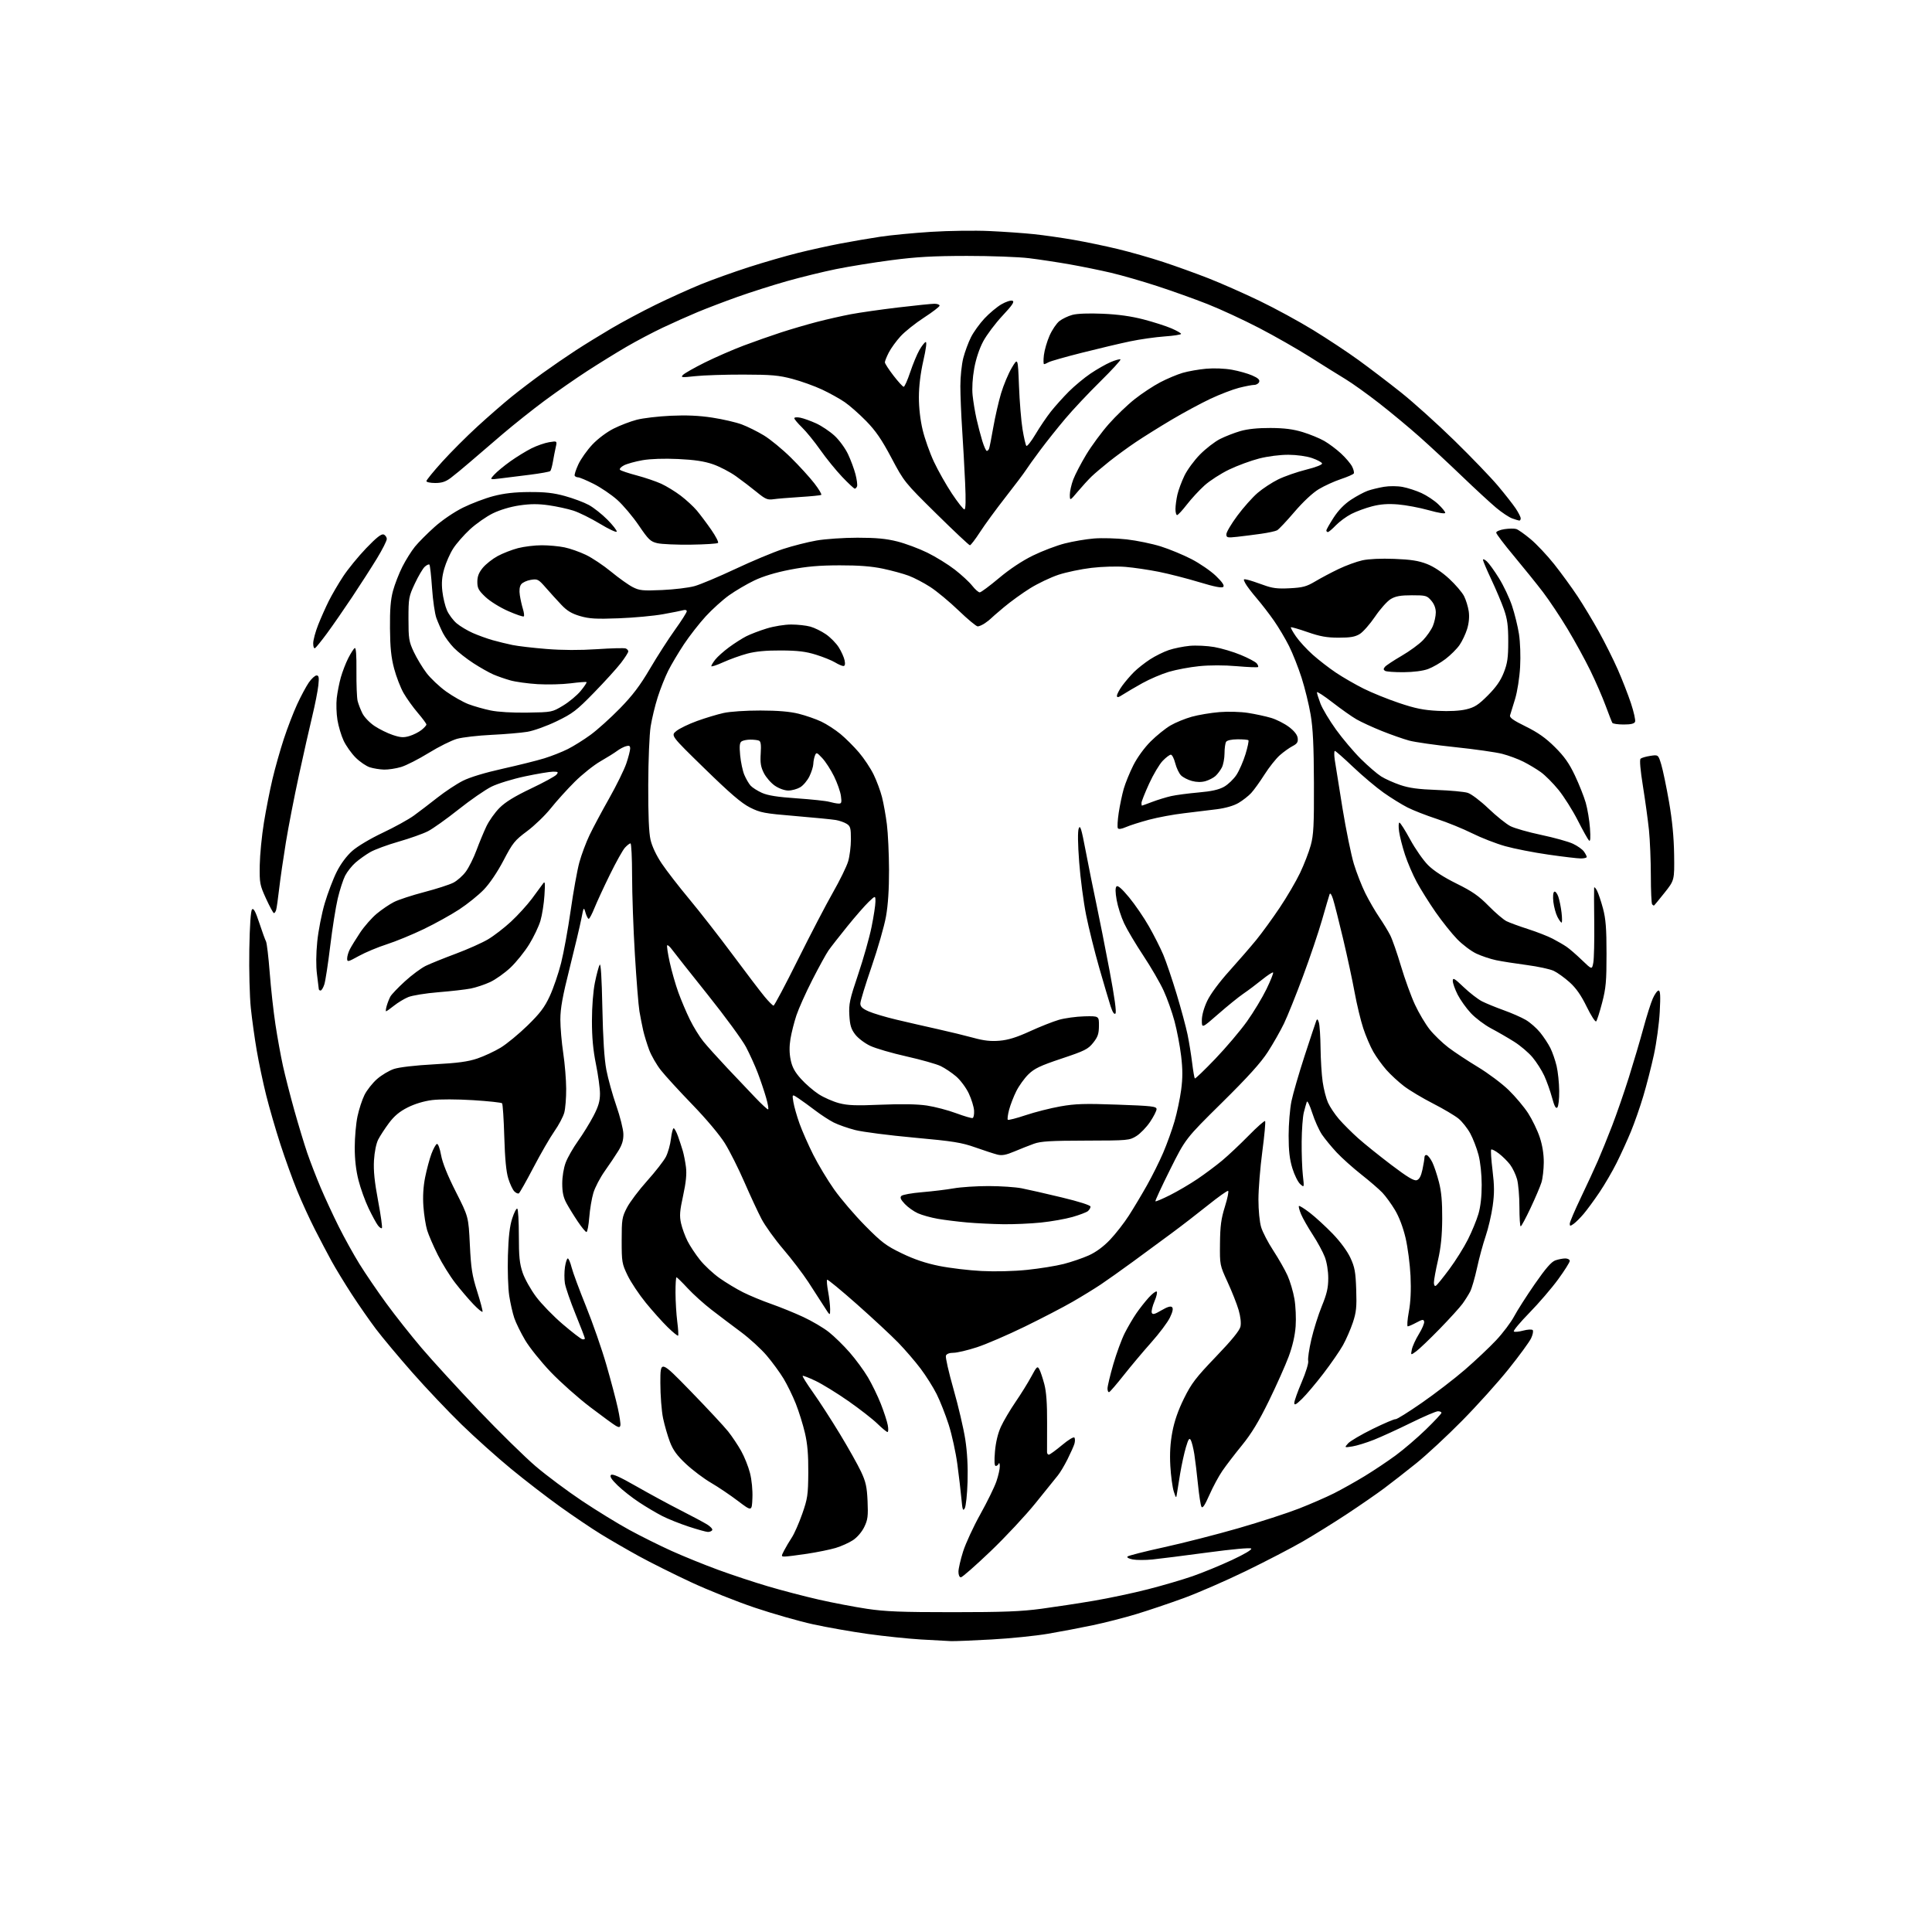<?xml version="1.0" encoding="UTF-8" standalone="no"?>
<svg 
  version="1.1" 
  xmlns="http://www.w3.org/2000/svg" 
  xmlns:xlink="http://www.w3.org/1999/xlink" 
  xmlns:svg="http://www.w3.org/2000/svg"
  xmlns:rdf="http://www.w3.org/1999/02/22-rdf-syntax-ns#"
  xmlns:cc="http://creativecommons.org/ns#"
  xmlns:dc="http://purl.org/dc/elements/1.1/"
  viewBox="0 0 1024 1024"
  width="1024"
  height="1024"
>
<style>svg {background-color: white; }</style>"
<path stroke="none" fill="black" fill-rule="evenodd" d="M504.00,869.83C502.07,869.76 494.87,869.36 487.99,868.95C481.10,868.53 468.50,867.22 459.99,866.03C451.47,864.84 438.43,862.55 431.00,860.93C423.57,859.30 409.62,855.32 400.00,852.08C390.38,848.84 375.07,842.72 366.00,838.48C356.93,834.24 344.55,828.06 338.50,824.73C332.45,821.40 323.45,816.19 318.50,813.15C313.55,810.11 303.82,803.54 296.87,798.56C289.92,793.58 278.22,784.56 270.87,778.51C263.52,772.47 251.71,761.89 244.64,755.01C237.57,748.13 225.83,735.75 218.57,727.50C211.31,719.25 202.61,708.85 199.24,704.39C195.87,699.92 190.08,691.60 186.37,685.89C182.66,680.17 177.90,672.35 175.78,668.50C173.67,664.65 169.67,657.06 166.91,651.64C164.14,646.22 159.91,636.99 157.52,631.14C155.12,625.29 151.12,614.20 148.62,606.50C146.12,598.80 142.73,587.10 141.08,580.50C139.43,573.90 137.19,563.27 136.09,556.88C134.99,550.49 133.57,540.31 132.94,534.26C132.31,528.21 131.95,514.22 132.14,503.18C132.37,490.36 132.90,482.70 133.60,482.00C134.40,481.20 135.45,483.15 137.44,489.18C138.94,493.73 140.54,498.14 140.99,498.98C141.43,499.82 142.32,507.25 142.95,515.50C143.58,523.75 144.94,536.12 145.99,543.00C147.03,549.88 148.83,559.77 149.98,565.00C151.14,570.23 153.85,580.80 156.00,588.50C158.16,596.20 161.23,606.33 162.82,611.00C164.42,615.67 167.64,624.00 169.97,629.50C172.31,635.00 176.62,644.30 179.56,650.17C182.49,656.03 187.41,664.91 190.49,669.89C193.57,674.87 199.96,684.25 204.68,690.72C209.41,697.20 217.87,707.90 223.49,714.50C229.11,721.10 242.66,735.90 253.60,747.40C264.55,758.89 278.23,772.31 284.00,777.23C289.77,782.14 300.80,790.36 308.50,795.50C316.20,800.64 327.45,807.55 333.50,810.85C339.55,814.16 349.68,819.20 356.00,822.05C362.32,824.90 373.48,829.43 380.79,832.10C388.09,834.78 400.02,838.72 407.29,840.86C414.55,843.01 426.57,846.14 434.00,847.83C441.43,849.52 452.90,851.71 459.50,852.70C469.24,854.16 477.82,854.50 505.00,854.49C531.71,854.49 541.24,854.12 552.00,852.67C559.42,851.67 572.02,849.75 580.00,848.39C587.98,847.03 600.80,844.31 608.50,842.33C616.20,840.36 626.83,837.24 632.13,835.40C637.42,833.56 646.78,829.72 652.91,826.86C659.56,823.77 663.70,821.30 663.17,820.77C662.63,820.23 653.22,821.08 639.88,822.88C627.57,824.53 614.47,826.19 610.77,826.56C607.06,826.93 602.39,826.92 600.39,826.54C598.29,826.15 597.11,825.49 597.62,824.98C598.10,824.50 606.83,822.28 617.00,820.06C627.17,817.83 644.89,813.30 656.36,809.99C667.83,806.68 682.26,802.00 688.42,799.59C694.59,797.18 702.98,793.53 707.07,791.47C711.15,789.41 718.45,785.32 723.28,782.38C728.11,779.44 735.54,774.48 739.78,771.35C744.03,768.23 751.21,762.07 755.75,757.66C760.29,753.25 764.00,749.28 764.00,748.82C764.00,748.37 763.16,748.00 762.14,748.00C761.11,748.00 754.70,750.75 747.89,754.10C741.07,757.46 732.24,761.50 728.26,763.09C724.27,764.68 719.10,766.27 716.76,766.64C712.50,767.30 712.50,767.30 714.50,765.04C715.60,763.80 721.50,760.34 727.60,757.34C733.71,754.35 739.14,752.04 739.67,752.20C740.20,752.37 746.42,748.50 753.48,743.60C760.54,738.71 770.86,730.78 776.41,725.99C781.96,721.19 789.42,714.15 793.00,710.34C796.58,706.52 800.85,700.85 802.50,697.74C804.15,694.62 809.09,686.89 813.48,680.55C819.23,672.26 822.28,668.75 824.38,668.02C825.99,667.46 828.36,667.00 829.65,667.00C830.94,667.00 832.00,667.60 832.00,668.32C832.00,669.05 829.23,673.44 825.85,678.07C822.47,682.71 815.64,690.66 810.68,695.74C805.71,700.82 801.97,705.30 802.36,705.69C802.74,706.08 804.96,705.89 807.28,705.26C809.60,704.64 811.88,704.50 812.35,704.96C812.81,705.42 812.44,707.38 811.51,709.33C810.59,711.27 805.21,718.63 799.55,725.68C793.90,732.73 782.80,745.06 774.88,753.07C766.97,761.09 756.07,771.21 750.64,775.57C745.22,779.93 737.57,785.90 733.64,788.83C729.72,791.76 720.88,797.87 714.00,802.41C707.12,806.95 696.55,813.52 690.50,817.02C684.45,820.51 670.87,827.56 660.32,832.69C649.78,837.81 634.99,844.26 627.47,847.01C619.94,849.76 608.65,853.57 602.38,855.47C596.10,857.38 585.69,860.05 579.23,861.40C572.78,862.76 562.09,864.80 555.48,865.92C548.87,867.05 535.37,868.42 525.48,868.96C515.59,869.51 505.93,869.90 504.00,869.83zM509.30,836.00C508.53,836.00 508.00,834.80 508.00,833.05C508.00,831.43 509.11,826.59 510.47,822.30C511.84,818.01 515.93,809.14 519.58,802.60C523.23,796.05 527.07,788.22 528.11,785.19C529.15,782.16 529.96,778.52 529.92,777.09C529.88,775.67 529.62,775.06 529.34,775.75C529.06,776.44 528.35,777.00 527.77,777.00C527.05,777.00 526.92,774.49 527.35,769.34C527.77,764.43 528.90,759.70 530.51,756.19C531.89,753.18 535.37,747.29 538.23,743.10C541.10,738.92 544.87,732.85 546.61,729.61C549.52,724.20 549.87,723.89 550.88,725.78C551.49,726.91 552.67,730.46 553.52,733.67C554.58,737.71 555.03,743.95 554.98,754.00C554.94,761.98 554.93,769.06 554.95,769.75C554.98,770.44 555.41,771.00 555.91,771.00C556.41,771.00 559.53,768.74 562.84,765.98C566.33,763.06 569.12,761.38 569.49,761.98C569.84,762.55 569.83,764.03 569.46,765.26C569.09,766.49 567.44,770.18 565.80,773.46C564.16,776.74 561.85,780.60 560.66,782.04C559.47,783.49 554.19,790.03 548.93,796.59C543.66,803.14 532.88,814.69 524.97,822.25C517.06,829.81 510.01,836.00 509.30,836.00zM415.98,825.00C414.01,825.00 414.00,824.90 415.63,821.75C416.55,819.96 418.38,816.88 419.68,814.91C420.99,812.93 423.47,807.31 425.19,802.41C428.04,794.28 428.32,792.36 428.41,780.50C428.47,771.05 427.99,765.31 426.63,759.50C425.61,755.10 423.43,748.12 421.80,744.00C420.17,739.88 417.23,733.87 415.28,730.65C413.33,727.43 409.32,721.95 406.37,718.48C403.42,715.00 397.29,709.39 392.75,706.02C388.21,702.65 381.20,697.36 377.18,694.25C373.15,691.15 367.44,686.00 364.48,682.81C361.52,679.61 358.86,677.00 358.55,677.00C358.25,677.00 358.01,680.71 358.03,685.25C358.05,689.79 358.47,696.64 358.96,700.48C359.46,704.33 359.66,707.67 359.41,707.92C359.16,708.17 356.67,706.16 353.89,703.44C351.10,700.72 345.89,694.90 342.30,690.50C338.71,686.10 334.37,679.58 332.64,676.00C329.66,669.82 329.50,668.91 329.50,657.50C329.50,646.34 329.69,645.12 332.28,640.12C333.80,637.16 338.63,630.75 343.00,625.88C347.37,621.01 351.85,615.25 352.96,613.09C354.06,610.92 355.26,606.64 355.62,603.57C355.98,600.51 356.63,598.00 357.05,598.00C357.48,598.00 358.52,599.91 359.36,602.25C360.19,604.59 361.34,608.08 361.90,610.00C362.46,611.92 363.22,615.81 363.58,618.63C364.03,622.25 363.59,626.71 362.07,633.69C360.27,641.93 360.09,644.43 360.97,648.39C361.56,651.01 363.11,655.25 364.42,657.82C365.72,660.40 368.69,664.87 371.00,667.77C373.31,670.67 377.97,675.01 381.35,677.41C384.73,679.80 390.35,683.19 393.84,684.94C397.33,686.69 404.08,689.49 408.84,691.15C413.60,692.82 421.24,695.93 425.81,698.06C430.38,700.19 436.46,703.77 439.31,706.03C442.17,708.29 447.13,713.14 450.34,716.82C453.55,720.49 457.90,726.42 460.02,730.00C462.14,733.58 465.22,739.91 466.86,744.08C468.50,748.25 470.16,753.32 470.53,755.33C470.91,757.35 470.85,759.00 470.40,759.00C469.94,759.00 467.53,757.01 465.03,754.58C462.54,752.15 455.59,746.74 449.59,742.55C443.59,738.37 435.80,733.57 432.26,731.89C428.73,730.20 425.65,729.01 425.42,729.25C425.18,729.48 427.68,733.46 430.97,738.09C434.26,742.71 440.64,752.58 445.14,760.00C449.64,767.42 454.69,776.42 456.37,780.00C458.91,785.41 459.49,788.05 459.83,795.69C460.18,803.58 459.93,805.52 458.08,809.33C456.82,811.94 454.34,814.83 452.11,816.31C450.01,817.70 445.86,819.56 442.90,820.45C439.93,821.33 433.12,822.72 427.76,823.53C422.40,824.34 417.10,825.00 415.98,825.00zM375.19,811.96C374.26,811.94 369.68,810.67 365.00,809.13C360.32,807.59 354.02,805.07 351.00,803.52C347.98,801.98 342.46,798.71 338.75,796.26C335.03,793.82 329.92,789.80 327.38,787.33C324.09,784.14 323.07,782.53 323.83,781.77C324.59,781.01 328.46,782.73 337.20,787.73C343.97,791.60 354.45,797.29 360.50,800.37C366.55,803.44 372.98,806.88 374.80,808.00C376.61,809.12 377.83,810.47 377.49,811.02C377.16,811.56 376.12,811.98 375.19,811.96zM398.79,794.01C398.50,801.12 398.50,801.12 391.13,795.54C387.08,792.46 380.65,788.13 376.85,785.91C373.05,783.70 367.10,779.22 363.62,775.96C358.83,771.48 356.76,768.65 355.08,764.27C353.87,761.10 352.23,755.43 351.44,751.68C350.65,747.94 350.00,739.47 350.00,732.87C350.00,720.86 350.00,720.86 366.07,737.38C374.90,746.47 383.84,756.07 385.93,758.70C388.02,761.34 391.12,765.98 392.82,769.01C394.53,772.04 396.63,777.30 397.50,780.71C398.44,784.37 398.97,789.81 398.79,794.01zM511.33,799.45C510.39,801.08 510.10,800.26 509.58,794.45C509.23,790.63 508.27,782.39 507.43,776.14C506.60,769.88 504.53,760.43 502.84,755.14C501.14,749.84 498.26,742.52 496.43,738.88C494.60,735.23 490.77,729.16 487.92,725.38C485.07,721.59 479.76,715.43 476.12,711.67C472.48,707.92 462.62,698.75 454.21,691.30C445.79,683.85 438.68,677.99 438.39,678.28C438.10,678.57 438.34,681.41 438.93,684.59C439.52,687.77 439.99,691.97 439.99,693.93C439.98,697.50 439.98,697.50 436.81,692.50C435.07,689.75 431.29,683.90 428.42,679.50C425.54,675.10 419.56,667.26 415.12,662.07C410.69,656.88 405.51,649.68 403.62,646.07C401.72,642.46 397.63,633.65 394.52,626.50C391.41,619.35 386.78,610.12 384.22,606.00C381.48,601.58 374.40,593.16 367.00,585.50C360.08,578.35 352.56,570.14 350.29,567.25C348.01,564.37 345.21,559.50 344.06,556.44C342.92,553.37 341.50,548.76 340.91,546.18C340.33,543.61 339.43,539.02 338.91,536.00C338.40,532.98 337.32,519.48 336.51,506.00C335.69,492.52 335.02,473.74 335.02,464.25C335.01,454.76 334.63,447.00 334.17,447.00C333.72,447.00 332.41,448.01 331.26,449.25C330.11,450.49 326.53,456.90 323.29,463.50C320.05,470.10 316.36,478.09 315.08,481.25C313.81,484.41 312.44,487.00 312.03,487.00C311.62,487.00 310.86,485.54 310.34,483.75C309.41,480.57 309.36,480.63 308.12,487.00C307.42,490.57 304.63,502.32 301.93,513.10C298.16,528.08 297.00,534.50 297.00,540.35C297.00,544.57 297.69,552.59 298.53,558.18C299.37,563.77 300.07,572.27 300.09,577.06C300.12,581.86 299.66,587.55 299.08,589.71C298.50,591.87 296.15,596.31 293.86,599.57C291.57,602.83 286.58,611.46 282.77,618.74C278.96,626.02 275.46,632.22 275.00,632.50C274.54,632.79 273.46,632.32 272.61,631.46C271.75,630.61 270.31,627.57 269.42,624.70C268.29,621.11 267.63,614.23 267.28,602.50C267.01,593.15 266.48,585.17 266.11,584.77C265.74,584.36 258.80,583.62 250.70,583.11C242.14,582.58 233.06,582.56 229.02,583.06C224.69,583.61 219.81,585.08 216.07,586.97C211.77,589.13 208.96,591.49 206.15,595.25C204.00,598.14 201.43,602.08 200.45,604.00C199.40,606.06 198.48,610.59 198.22,615.00C197.90,620.42 198.50,626.36 200.39,636.41C201.83,644.07 202.74,650.59 202.42,650.91C202.10,651.23 201.15,650.60 200.31,649.50C199.46,648.40 197.26,644.35 195.40,640.50C193.55,636.65 191.12,629.94 190.02,625.59C188.67,620.32 188.01,614.47 188.02,608.09C188.03,602.82 188.68,595.43 189.48,591.69C190.27,587.94 191.95,582.82 193.20,580.31C194.46,577.80 197.43,574.03 199.82,571.93C202.21,569.83 206.26,567.41 208.83,566.56C211.62,565.64 220.15,564.65 230.00,564.12C242.61,563.44 248.03,562.71 253.00,561.03C256.57,559.82 262.14,557.23 265.36,555.28C268.58,553.32 274.98,548.05 279.58,543.57C286.27,537.03 288.63,533.91 291.40,527.93C293.30,523.82 295.99,515.96 297.38,510.47C298.77,504.98 301.07,492.39 302.48,482.49C303.89,472.60 305.95,461.17 307.06,457.10C308.17,453.04 310.61,446.51 312.48,442.60C314.35,438.70 319.04,429.91 322.91,423.08C326.77,416.24 330.85,407.94 331.97,404.63C333.09,401.32 334.00,397.77 334.00,396.74C334.00,395.27 333.51,395.01 331.75,395.52C330.51,395.87 328.38,397.01 327.00,398.05C325.62,399.08 321.66,401.56 318.18,403.55C314.70,405.55 308.62,410.40 304.65,414.34C300.69,418.28 294.98,424.59 291.97,428.37C288.96,432.15 283.28,437.63 279.35,440.55C272.82,445.41 271.74,446.74 266.90,456.01C263.69,462.14 259.56,468.27 256.47,471.48C253.66,474.41 247.79,479.14 243.43,482.00C239.07,484.86 230.55,489.58 224.50,492.49C218.45,495.40 209.68,499.00 205.00,500.50C200.32,502.00 193.69,504.77 190.25,506.66C184.33,509.92 184.00,509.99 184.00,508.00C184.00,506.85 184.65,504.64 185.45,503.10C186.25,501.55 188.69,497.59 190.88,494.29C193.07,491.00 197.03,486.49 199.68,484.28C202.33,482.08 206.45,479.28 208.82,478.08C211.20,476.87 218.40,474.51 224.82,472.83C231.25,471.15 238.19,468.92 240.26,467.86C242.33,466.81 245.34,464.13 246.95,461.91C248.56,459.69 251.07,454.64 252.53,450.69C254.00,446.73 256.35,441.05 257.77,438.05C259.18,435.06 262.33,430.62 264.76,428.19C267.85,425.09 272.82,422.05 281.39,417.97C288.11,414.78 294.20,411.46 294.93,410.59C296.08,409.20 295.86,409.00 293.13,409.00C291.41,409.00 284.72,410.12 278.25,411.49C271.70,412.88 263.85,415.29 260.50,416.94C257.20,418.58 249.32,424.02 243.00,429.05C236.68,434.07 229.38,439.26 226.80,440.58C224.21,441.90 217.24,444.38 211.30,446.08C205.36,447.78 198.57,450.29 196.21,451.65C193.85,453.01 190.34,455.52 188.40,457.22C186.47,458.92 184.00,462.04 182.92,464.15C181.85,466.26 180.09,471.70 179.01,476.24C177.94,480.78 176.14,492.15 175.01,501.50C173.88,510.85 172.48,519.96 171.90,521.75C171.32,523.54 170.43,525.00 169.92,525.00C169.42,525.00 168.99,524.66 168.97,524.25C168.95,523.84 168.52,520.35 168.02,516.50C167.44,512.05 167.49,505.71 168.15,499.07C168.72,493.33 170.51,484.17 172.13,478.71C173.76,473.25 176.61,465.74 178.49,462.03C180.60,457.84 183.72,453.64 186.70,451.00C189.46,448.55 196.32,444.46 202.85,441.38C209.09,438.43 216.52,434.34 219.35,432.28C222.18,430.23 227.82,425.92 231.88,422.72C235.94,419.52 241.99,415.52 245.32,413.84C249.08,411.94 257.07,409.52 266.44,407.44C274.73,405.59 284.65,403.12 288.50,401.93C292.35,400.74 297.98,398.52 301.00,396.99C304.02,395.47 309.43,392.09 313.00,389.48C316.57,386.88 323.55,380.60 328.50,375.54C335.28,368.60 339.23,363.39 344.50,354.42C348.35,347.87 354.31,338.60 357.75,333.81C361.19,329.02 364.00,324.60 364.00,323.98C364.00,323.37 363.21,323.10 362.25,323.39C361.29,323.67 356.45,324.64 351.50,325.53C346.55,326.43 335.95,327.41 327.95,327.71C315.97,328.16 312.36,327.96 307.48,326.54C303.02,325.24 300.55,323.76 297.53,320.56C295.31,318.22 291.62,314.15 289.31,311.51C285.36,306.99 284.91,306.75 281.32,307.34C279.22,307.68 276.92,308.75 276.21,309.73C275.37,310.88 275.13,312.91 275.53,315.50C275.86,317.70 276.60,320.99 277.17,322.82C277.74,324.64 277.94,326.39 277.63,326.70C277.32,327.02 273.59,325.75 269.35,323.89C265.03,321.99 259.74,318.71 257.32,316.42C253.65,312.95 253.00,311.75 253.00,308.40C253.00,305.52 253.78,303.50 255.89,300.94C257.49,299.01 261.01,296.23 263.72,294.75C266.43,293.27 271.30,291.38 274.53,290.53C277.77,289.69 283.45,289.00 287.16,289.00C290.87,289.00 296.29,289.50 299.20,290.11C302.12,290.71 307.20,292.50 310.50,294.07C313.80,295.64 319.84,299.67 323.92,303.03C328.00,306.39 333.15,310.06 335.36,311.18C338.93,313.01 340.65,313.18 350.94,312.73C357.30,312.45 365.03,311.52 368.13,310.65C371.22,309.79 380.95,305.70 389.75,301.56C398.54,297.42 409.92,292.66 415.03,290.99C420.14,289.32 428.13,287.29 432.79,286.48C437.45,285.66 447.21,285.00 454.47,285.00C464.36,285.00 469.67,285.50 475.59,286.99C479.94,288.09 487.13,290.77 491.56,292.95C495.99,295.12 502.51,299.16 506.06,301.91C509.60,304.66 513.76,308.50 515.29,310.45C516.83,312.40 518.63,313.99 519.29,313.97C519.96,313.96 524.55,310.54 529.50,306.39C535.18,301.62 541.82,297.21 547.50,294.44C552.45,292.02 560.03,289.14 564.35,288.04C568.67,286.93 575.64,285.75 579.85,285.41C584.06,285.07 591.86,285.29 597.19,285.89C602.52,286.50 610.62,288.17 615.19,289.60C619.76,291.03 627.10,294.07 631.50,296.34C635.90,298.62 641.73,302.62 644.45,305.24C647.88,308.56 649.07,310.33 648.35,311.05C647.62,311.78 643.75,311.02 635.66,308.57C629.26,306.63 619.63,304.16 614.26,303.08C608.89,302.01 600.90,300.82 596.50,300.46C591.97,300.08 584.16,300.31 578.50,300.98C573.00,301.63 565.12,303.28 561.00,304.64C556.88,306.01 550.12,309.23 546.00,311.79C541.88,314.35 535.58,318.91 532.00,321.92C528.42,324.92 525.27,327.66 525.00,328.00C524.73,328.34 523.39,329.38 522.03,330.31C520.67,331.24 518.94,332.00 518.20,332.00C517.45,332.00 512.90,328.22 508.10,323.60C503.29,318.97 496.53,313.36 493.08,311.13C489.62,308.89 484.48,306.20 481.65,305.15C478.82,304.09 472.68,302.41 468.00,301.42C461.99,300.15 455.25,299.62 445.00,299.64C434.09,299.66 427.59,300.23 418.74,301.94C411.07,303.43 404.48,305.42 399.78,307.67C395.82,309.57 389.81,313.10 386.41,315.52C383.02,317.95 377.44,322.98 374.02,326.71C370.60,330.45 365.41,337.10 362.49,341.50C359.58,345.90 355.83,352.20 354.17,355.50C352.52,358.80 350.01,365.10 348.61,369.50C347.20,373.90 345.52,380.88 344.86,385.00C344.19,389.15 343.62,403.00 343.58,416.00C343.53,431.95 343.92,441.31 344.80,445.13C345.59,448.59 347.88,453.43 350.70,457.63C353.23,461.41 359.80,469.90 365.30,476.50C370.80,483.10 381.16,496.38 388.31,506.00C395.46,515.62 403.08,525.64 405.25,528.25C407.41,530.86 409.55,533.00 409.99,533.00C410.43,533.00 416.23,522.09 422.86,508.75C429.50,495.41 437.88,479.32 441.49,473.00C445.10,466.68 448.72,459.28 449.53,456.57C450.34,453.86 451.00,448.58 451.00,444.84C451.00,438.88 450.72,437.87 448.75,436.64C447.51,435.86 444.93,434.95 443.00,434.62C441.07,434.29 431.40,433.34 421.50,432.51C405.03,431.14 402.99,430.75 397.50,427.98C393.01,425.72 386.98,420.55 373.50,407.40C355.50,389.85 355.50,389.85 358.50,387.43C360.15,386.10 365.10,383.71 369.50,382.12C373.90,380.53 380.20,378.63 383.50,377.90C386.90,377.14 395.34,376.58 403.00,376.59C412.29,376.60 418.63,377.14 423.31,378.30C427.06,379.24 432.46,381.11 435.31,382.47C438.17,383.82 442.75,386.80 445.50,389.07C448.25,391.35 452.66,395.75 455.30,398.86C457.94,401.96 461.42,407.20 463.03,410.50C464.64,413.80 466.64,419.18 467.47,422.45C468.31,425.72 469.48,432.24 470.07,436.95C470.66,441.65 471.17,452.48 471.20,461.00C471.23,471.26 470.69,479.64 469.59,485.78C468.68,490.88 465.24,502.84 461.96,512.36C458.68,521.88 456.00,530.66 456.00,531.89C456.00,533.55 457.10,534.60 460.37,536.04C462.77,537.11 469.41,539.09 475.12,540.44C480.83,541.80 490.68,544.06 497.00,545.46C503.32,546.87 511.88,548.95 516.00,550.08C521.51,551.60 525.18,552.00 529.83,551.60C534.39,551.21 538.86,549.82 545.83,546.63C551.15,544.19 558.08,541.45 561.23,540.53C564.39,539.62 570.46,538.79 574.73,538.68C582.50,538.50 582.50,538.50 582.46,543.71C582.43,547.97 581.87,549.60 579.39,552.71C576.68,556.10 574.92,556.98 562.65,561.07C551.35,564.85 548.27,566.31 545.09,569.41C542.97,571.48 540.08,575.50 538.66,578.34C537.24,581.18 535.52,585.62 534.84,588.22C534.16,590.81 533.85,593.19 534.16,593.50C534.47,593.80 538.73,592.71 543.63,591.07C548.53,589.43 556.80,587.33 562.02,586.41C569.95,585.01 574.89,584.85 592.25,585.48C610.58,586.13 613.00,586.41 613.00,587.87C613.00,588.78 611.45,591.83 609.55,594.65C607.65,597.47 604.39,600.84 602.30,602.14C598.60,604.44 597.90,604.50 575.50,604.55C556.91,604.58 551.64,604.90 548.00,606.21C545.52,607.10 540.88,608.94 537.67,610.29C533.25,612.16 531.09,612.57 528.67,611.97C526.93,611.53 521.67,609.82 517.00,608.17C509.64,605.56 505.27,604.86 484.50,602.97C471.30,601.77 457.27,599.96 453.33,598.96C449.39,597.95 444.22,596.13 441.85,594.93C439.48,593.72 435.12,590.88 432.14,588.61C429.17,586.35 425.18,583.45 423.27,582.17C419.80,579.84 419.80,579.84 420.52,584.17C420.92,586.55 422.37,591.65 423.75,595.50C425.13,599.35 428.40,606.77 431.02,612.00C433.65,617.23 438.65,625.54 442.15,630.49C445.64,635.43 453.00,644.03 458.50,649.60C467.30,658.51 469.64,660.28 478.00,664.31C484.57,667.49 490.67,669.54 497.76,670.97C503.41,672.11 513.53,673.32 520.26,673.66C527.58,674.03 537.30,673.79 544.45,673.05C551.02,672.37 559.72,670.97 563.78,669.93C567.84,668.89 573.80,666.85 577.04,665.40C580.86,663.69 584.83,660.77 588.34,657.09C591.31,653.96 595.82,648.19 598.34,644.25C600.87,640.31 605.18,633.10 607.92,628.23C610.67,623.36 614.54,615.58 616.53,610.94C618.52,606.30 621.22,598.80 622.53,594.28C623.84,589.76 625.42,582.27 626.04,577.64C626.87,571.37 626.87,566.76 626.02,559.64C625.39,554.37 623.81,546.11 622.52,541.27C621.22,536.43 618.62,529.10 616.72,524.99C614.83,520.87 609.99,512.55 605.98,506.50C601.97,500.45 597.39,492.76 595.82,489.40C594.24,486.05 592.46,480.50 591.86,477.07C591.11,472.84 591.09,470.51 591.78,469.82C592.47,469.13 594.61,471.01 598.46,475.65C601.57,479.42 606.30,486.32 608.96,491.00C611.63,495.68 615.04,502.43 616.55,506.00C618.06,509.57 621.24,518.95 623.63,526.84C626.01,534.73 628.62,544.41 629.43,548.34C630.24,552.28 631.33,559.02 631.86,563.33C632.39,567.64 633.03,571.36 633.28,571.61C633.52,571.86 638.40,567.17 644.11,561.21C649.83,555.24 657.37,546.34 660.88,541.43C664.39,536.52 669.06,528.77 671.27,524.22C673.47,519.67 675.05,515.72 674.77,515.44C674.49,515.16 671.84,516.89 668.88,519.28C665.92,521.67 661.48,525.01 659.00,526.69C656.52,528.38 650.56,533.21 645.75,537.42C637.00,545.07 637.00,545.07 637.00,540.79C637.00,538.15 638.10,534.19 639.85,530.50C641.57,526.87 646.22,520.59 651.60,514.62C656.49,509.18 662.92,501.76 665.89,498.13C668.85,494.49 674.41,486.85 678.24,481.14C682.08,475.42 686.95,467.10 689.08,462.63C691.21,458.16 693.75,451.57 694.73,448.00C696.23,442.50 696.49,437.44 696.41,415.00C696.34,395.24 695.90,386.02 694.66,378.76C693.75,373.41 691.60,364.63 689.88,359.26C688.16,353.89 685.18,346.35 683.26,342.50C681.34,338.65 677.74,332.59 675.27,329.04C672.80,325.49 668.64,320.09 666.02,317.04C663.40,313.99 660.70,310.43 660.02,309.11C658.86,306.88 658.94,306.76 661.14,307.26C662.44,307.55 666.20,308.79 669.50,310.00C674.38,311.80 677.01,312.13 683.59,311.79C690.49,311.44 692.47,310.90 697.09,308.16C700.06,306.39 705.65,303.42 709.50,301.58C713.35,299.73 719.00,297.67 722.05,296.99C725.45,296.24 732.03,295.94 739.05,296.22C747.77,296.55 751.88,297.20 756.28,298.91C759.94,300.34 764.29,303.22 768.10,306.75C771.42,309.82 774.96,313.96 775.97,315.94C776.98,317.92 778.10,321.56 778.46,324.02C778.87,326.89 778.57,330.24 777.62,333.35C776.80,336.01 774.99,339.85 773.58,341.88C772.18,343.91 768.84,347.24 766.17,349.27C763.50,351.31 759.33,353.71 756.90,354.60C754.19,355.60 749.21,356.24 743.92,356.28C739.21,356.31 734.80,355.99 734.13,355.58C733.20,355.01 733.18,354.48 734.05,353.44C734.68,352.69 738.64,350.07 742.85,347.62C747.06,345.18 752.17,341.45 754.20,339.34C756.24,337.23 758.60,333.83 759.45,331.78C760.30,329.74 761.00,326.50 761.00,324.59C761.00,322.35 760.14,320.11 758.58,318.31C756.32,315.67 755.68,315.50 748.33,315.51C742.31,315.51 739.72,315.97 737.13,317.51C735.28,318.60 731.54,322.79 728.82,326.81C726.09,330.82 722.43,334.99 720.68,336.05C718.23,337.55 715.67,337.99 709.50,337.98C703.24,337.98 699.66,337.33 693.04,335.03C688.39,333.41 684.41,332.26 684.19,332.47C683.98,332.69 685.19,334.87 686.89,337.33C688.58,339.79 692.56,344.13 695.73,346.97C698.90,349.81 704.49,354.13 708.14,356.57C711.78,359.01 718.33,362.78 722.68,364.96C727.03,367.14 735.52,370.58 741.54,372.60C750.17,375.51 754.55,376.39 762.13,376.77C768.20,377.08 773.75,376.78 777.13,375.97C781.58,374.90 783.55,373.64 788.59,368.59C792.94,364.23 795.35,360.79 797.03,356.50C798.98,351.55 799.39,348.66 799.40,340.00C799.40,331.63 798.94,328.18 797.13,323.00C795.87,319.43 792.86,312.28 790.42,307.12C787.99,301.95 786.00,297.27 786.00,296.71C786.00,296.15 786.93,296.53 788.06,297.55C789.19,298.58 792.09,302.58 794.49,306.46C796.90,310.33 800.01,316.90 801.40,321.06C802.79,325.22 804.45,331.97 805.09,336.06C805.75,340.31 806.01,347.80 805.69,353.50C805.37,359.22 804.23,366.50 803.02,370.50C801.86,374.35 800.67,378.22 800.37,379.11C799.97,380.32 801.99,381.77 808.67,385.05C815.13,388.23 819.27,391.15 824.10,395.95C829.10,400.91 831.68,404.56 834.73,411.00C836.95,415.68 839.53,422.19 840.48,425.48C841.42,428.77 842.43,434.84 842.72,438.98C843.09,444.16 842.93,446.19 842.21,445.50C841.64,444.95 838.95,440.14 836.24,434.81C833.52,429.48 828.94,422.22 826.06,418.67C823.18,415.12 818.95,410.87 816.66,409.24C814.37,407.60 810.22,405.11 807.43,403.71C804.64,402.30 799.60,400.43 796.23,399.56C792.86,398.69 781.64,397.09 771.30,396.01C760.96,394.93 749.97,393.36 746.89,392.53C743.80,391.69 737.28,389.40 732.39,387.44C727.50,385.48 721.48,382.70 719.00,381.28C716.52,379.86 710.79,375.81 706.25,372.29C701.71,368.77 698.00,366.36 698.00,366.93C698.00,367.51 698.84,370.20 699.87,372.91C700.90,375.62 704.61,381.81 708.10,386.67C711.60,391.53 717.55,398.56 721.33,402.30C725.11,406.04 729.92,410.19 732.02,411.51C734.12,412.84 738.69,414.89 742.17,416.07C746.90,417.68 751.79,418.34 761.50,418.69C768.65,418.95 776.03,419.63 777.89,420.21C779.80,420.79 784.60,424.42 788.89,428.51C793.08,432.51 798.30,436.71 800.50,437.85C802.70,438.99 810.09,441.09 816.91,442.53C823.74,443.97 831.29,446.07 833.69,447.20C836.10,448.33 838.72,450.19 839.53,451.35C840.34,452.50 841.00,453.79 841.00,454.22C841.00,454.65 839.60,455.00 837.88,455.00C836.16,455.00 828.40,454.08 820.63,452.96C812.86,451.85 802.57,449.83 797.76,448.48C792.96,447.13 785.08,444.07 780.26,441.66C775.44,439.26 767.00,435.82 761.50,434.03C756.00,432.23 749.02,429.51 746.00,427.97C742.98,426.44 737.28,422.91 733.34,420.13C729.41,417.35 722.15,411.23 717.21,406.54C712.28,401.84 707.91,398.00 707.51,398.00C707.10,398.00 707.08,400.14 707.45,402.75C707.83,405.36 709.67,416.90 711.55,428.40C713.43,439.89 716.15,453.17 717.58,457.90C719.02,462.63 721.77,469.65 723.69,473.50C725.61,477.35 728.89,483.01 730.99,486.09C733.08,489.16 735.71,493.47 736.82,495.65C737.94,497.84 740.52,505.23 742.55,512.07C744.59,518.90 747.92,528.10 749.97,532.50C752.01,536.90 755.53,542.82 757.78,545.65C760.04,548.48 764.50,552.78 767.69,555.21C770.89,557.64 777.93,562.29 783.35,565.56C788.76,568.83 796.08,574.31 799.61,577.74C803.15,581.18 807.80,586.71 809.96,590.05C812.11,593.39 814.87,599.09 816.08,602.73C817.51,607.03 818.26,611.71 818.23,616.12C818.21,619.84 817.66,624.60 817.01,626.69C816.37,628.79 813.77,634.89 811.24,640.25C808.72,645.61 806.36,650.00 805.99,650.00C805.63,650.00 805.33,645.39 805.32,639.75C805.32,634.11 804.76,627.48 804.07,625.00C803.38,622.52 801.72,619.05 800.38,617.28C799.04,615.51 796.37,612.86 794.44,611.39C792.52,609.92 790.69,608.98 790.37,609.30C790.05,609.61 790.37,614.56 791.07,620.30C792.07,628.52 792.09,632.52 791.15,639.25C790.49,643.94 788.82,651.09 787.44,655.14C786.06,659.19 783.99,666.77 782.86,672.00C781.72,677.23 780.09,682.85 779.25,684.50C778.40,686.15 776.56,689.08 775.17,691.00C773.78,692.92 768.33,698.92 763.07,704.32C757.81,709.72 752.19,715.09 750.59,716.25C747.68,718.37 747.68,718.37 748.30,715.27C748.64,713.56 750.32,709.88 752.03,707.10C753.75,704.31 755.01,701.34 754.83,700.50C754.55,699.19 753.97,699.26 750.75,700.98C748.69,702.09 746.62,703.00 746.15,703.00C745.68,703.00 745.93,699.51 746.71,695.25C747.67,690.04 747.96,683.83 747.61,676.29C747.32,670.12 746.13,661.05 744.98,656.13C743.67,650.57 741.55,644.96 739.37,641.34C737.45,638.13 734.44,633.99 732.69,632.15C730.93,630.30 725.90,625.96 721.50,622.50C717.10,619.03 711.25,613.79 708.49,610.85C705.74,607.91 702.21,603.62 700.66,601.33C699.11,599.03 696.78,593.86 695.50,589.83C694.21,585.80 692.92,583.17 692.63,584.00C692.34,584.83 691.63,587.34 691.06,589.58C690.48,591.83 689.97,598.80 689.91,605.08C689.85,611.36 690.14,619.42 690.55,623.00C691.28,629.50 691.28,629.50 689.13,627.59C687.95,626.53 686.08,622.77 684.99,619.23C683.52,614.46 683.00,609.94 683.00,601.85C683.00,595.84 683.68,587.65 684.50,583.65C685.33,579.66 688.49,568.76 691.53,559.44C694.57,550.12 697.33,541.83 697.66,541.00C698.12,539.89 698.47,540.15 699.04,542.00C699.46,543.38 699.85,549.45 699.92,555.50C699.99,561.55 700.49,569.60 701.04,573.39C701.58,577.18 702.85,582.13 703.85,584.39C704.85,586.65 707.50,590.61 709.73,593.19C711.97,595.77 716.51,600.30 719.82,603.26C723.13,606.22 731.04,612.58 737.39,617.40C745.94,623.88 749.45,625.99 750.89,625.53C752.27,625.10 753.17,623.42 753.93,619.91C754.52,617.15 755.00,614.21 755.00,613.37C755.00,612.52 755.56,612.02 756.25,612.24C756.94,612.46 758.25,614.19 759.18,616.07C760.10,617.96 761.67,622.65 762.66,626.50C763.97,631.56 764.45,636.96 764.40,646.00C764.34,654.98 763.71,661.16 762.16,667.95C760.97,673.15 760.00,678.47 760.00,679.76C760.00,681.21 760.42,681.86 761.09,681.45C761.69,681.08 764.88,677.12 768.19,672.66C771.50,668.20 775.92,661.14 778.02,656.96C780.12,652.79 782.63,646.70 783.59,643.43C784.72,639.59 785.34,634.16 785.33,628.00C785.32,622.36 784.64,615.90 783.64,612.11C782.72,608.59 780.75,603.48 779.27,600.75C777.78,598.02 774.99,594.49 773.07,592.91C771.14,591.32 765.05,587.71 759.54,584.89C754.02,582.07 747.11,577.94 744.18,575.71C741.26,573.48 737.04,569.59 734.82,567.08C732.60,564.56 729.48,560.25 727.90,557.50C726.31,554.75 723.91,549.12 722.55,545.00C721.19,540.88 719.14,532.33 717.98,526.00C716.83,519.67 714.07,506.85 711.85,497.50C709.63,488.15 707.23,478.70 706.52,476.50C705.72,474.01 705.03,473.06 704.70,474.00C704.41,474.82 702.62,480.90 700.73,487.50C698.84,494.10 694.28,507.59 690.60,517.48C686.93,527.36 682.40,538.61 680.54,542.48C678.68,546.34 674.84,553.10 672.00,557.50C668.29,563.26 661.45,570.83 647.60,584.50C628.36,603.50 628.36,603.50 620.17,619.91C615.67,628.93 612.16,636.50 612.39,636.72C612.61,636.94 616.10,635.46 620.15,633.43C624.19,631.39 630.73,627.55 634.67,624.89C638.61,622.23 644.49,617.84 647.73,615.14C650.97,612.45 657.29,606.49 661.78,601.92C666.26,597.34 670.20,593.87 670.53,594.19C670.85,594.52 670.19,601.76 669.06,610.29C667.93,618.81 667.00,630.26 667.00,635.73C667.00,641.47 667.60,647.69 668.43,650.42C669.21,653.03 672.11,658.61 674.88,662.83C677.64,667.05 681.02,672.98 682.39,676.00C683.76,679.02 685.42,684.61 686.07,688.42C686.73,692.22 687.02,698.74 686.72,702.92C686.37,707.85 685.08,713.47 683.03,719.00C681.29,723.67 676.57,734.25 672.54,742.50C667.22,753.38 663.31,759.83 658.29,766.00C654.48,770.67 649.79,776.79 647.87,779.60C645.94,782.40 642.85,788.15 640.99,792.38C638.60,797.81 637.38,799.64 636.80,798.61C636.36,797.82 635.53,792.52 634.96,786.83C634.39,781.15 633.51,773.92 633.02,770.76C632.52,767.61 631.68,764.26 631.16,763.31C630.38,761.93 629.88,762.65 628.57,767.05C627.67,770.05 626.30,776.33 625.51,781.00C624.73,785.67 623.94,790.62 623.74,792.00C623.44,794.20 623.24,794.02 622.12,790.50C621.42,788.30 620.60,782.23 620.30,777.00C619.93,770.47 620.26,764.84 621.36,759.00C622.43,753.27 624.44,747.47 627.53,741.23C631.49,733.21 633.79,730.21 644.45,719.09C652.82,710.37 657.01,705.23 657.47,703.13C657.89,701.24 657.51,697.81 656.50,694.35C655.59,691.22 652.97,684.57 650.67,679.58C646.51,670.51 646.50,670.48 646.62,659.00C646.71,649.75 647.23,645.93 649.24,639.50C650.62,635.10 651.37,631.36 650.92,631.18C650.47,631.01 645.69,634.40 640.30,638.73C634.91,643.05 626.23,649.76 621.00,653.62C615.77,657.49 606.55,664.28 600.50,668.70C594.45,673.12 586.80,678.55 583.50,680.76C580.20,682.97 573.45,687.12 568.50,689.97C563.55,692.83 552.13,698.76 543.13,703.15C534.13,707.54 522.73,712.46 517.79,714.07C512.86,715.68 507.27,717.00 505.38,717.00C503.21,717.00 501.72,717.57 501.35,718.53C501.03,719.37 502.84,727.36 505.38,736.28C507.93,745.20 510.72,757.14 511.60,762.82C512.65,769.56 513.07,777.36 512.83,785.32C512.63,792.02 511.96,798.38 511.33,799.45zM328.82,755.45C328.57,756.57 328.07,756.64 326.50,755.77C325.40,755.17 319.27,750.69 312.87,745.83C306.48,740.98 297.03,732.58 291.87,727.18C286.72,721.78 280.62,714.19 278.33,710.30C276.04,706.42 273.45,701.16 272.59,698.61C271.72,696.06 270.51,690.74 269.90,686.80C269.29,682.85 268.98,673.29 269.20,665.56C269.50,655.52 270.15,649.87 271.48,645.80C272.50,642.66 273.71,640.32 274.17,640.60C274.63,640.89 275.00,647.30 275.00,654.86C275.00,666.01 275.38,669.74 277.01,674.56C278.12,677.83 281.35,683.59 284.19,687.37C287.02,691.15 293.37,697.68 298.29,701.87C303.20,706.07 307.85,709.65 308.61,709.82C309.38,710.00 310.00,709.82 310.00,709.42C310.00,709.02 307.77,703.20 305.03,696.49C302.30,689.77 299.77,682.44 299.41,680.19C299.05,677.93 299.07,674.05 299.44,671.55C299.82,669.05 300.49,667.00 300.94,667.00C301.39,667.00 302.30,669.13 302.96,671.74C303.61,674.34 307.06,683.65 310.61,692.42C314.16,701.19 319.02,715.14 321.40,723.43C323.79,731.72 326.51,741.99 327.44,746.26C328.38,750.53 329.00,754.67 328.82,755.45zM690.07,741.45C686.90,744.53 686.00,745.00 686.00,743.57C686.00,742.57 687.77,737.59 689.94,732.51C692.13,727.41 693.66,722.40 693.37,721.32C693.09,720.24 693.84,715.11 695.04,709.93C696.24,704.74 698.75,696.78 700.61,692.24C703.26,685.77 704.00,682.57 704.00,677.50C704.00,673.66 703.26,669.07 702.18,666.24C701.18,663.60 698.30,658.29 695.78,654.43C693.26,650.57 690.47,645.67 689.59,643.55C688.70,641.43 688.19,639.47 688.46,639.21C688.73,638.94 691.35,640.57 694.29,642.84C697.23,645.11 702.65,650.09 706.34,653.90C710.39,658.10 714.11,663.15 715.74,666.67C718.04,671.63 718.50,674.13 718.82,683.50C719.14,692.79 718.86,695.51 717.03,701.00C715.83,704.58 713.47,709.98 711.79,713.00C710.10,716.02 705.44,722.77 701.43,728.00C697.42,733.23 692.31,739.28 690.07,741.45zM587.90,737.83C587.40,738.02 587.00,737.17 587.00,735.94C587.00,734.72 588.38,728.95 590.06,723.11C591.75,717.28 594.49,709.83 596.14,706.57C597.80,703.30 600.56,698.60 602.27,696.11C603.98,693.62 606.92,689.88 608.80,687.80C610.68,685.72 612.60,684.25 613.06,684.54C613.52,684.82 613.01,687.15 611.91,689.70C610.82,692.26 610.17,694.99 610.46,695.77C610.90,696.90 611.94,696.64 615.60,694.49C618.74,692.65 620.52,692.12 621.22,692.82C621.93,693.53 621.56,695.29 620.06,698.38C618.85,700.88 614.41,706.79 610.18,711.53C605.96,716.27 599.42,724.05 595.65,728.82C591.88,733.59 588.39,737.65 587.90,737.83zM255.76,695.22C255.61,695.68 253.42,693.91 250.91,691.28C248.40,688.65 244.07,683.58 241.30,680.00C238.52,676.42 234.35,669.71 232.02,665.07C229.70,660.43 227.17,654.58 226.40,652.07C225.63,649.56 224.74,643.90 224.42,639.50C224.04,634.19 224.34,628.98 225.33,624.00C226.16,619.88 227.65,614.29 228.66,611.58C229.67,608.88 230.98,606.51 231.57,606.31C232.18,606.11 233.13,608.64 233.78,612.23C234.53,616.34 237.23,623.05 241.62,631.71C248.31,644.93 248.31,644.93 249.03,659.71C249.64,672.26 250.23,676.00 252.90,684.44C254.63,689.91 255.91,694.76 255.76,695.22zM310.84,653.00C310.36,653.00 308.29,650.50 306.24,647.44C304.18,644.38 301.49,640.01 300.25,637.73C298.60,634.68 298.00,631.91 298.00,627.30C298.00,623.61 298.76,619.01 299.85,616.15C300.87,613.47 303.81,608.32 306.39,604.71C308.97,601.10 312.63,595.15 314.54,591.50C317.19,586.41 318.00,583.64 318.00,579.68C318.00,576.83 317.03,569.77 315.86,564.00C314.36,556.59 313.73,549.82 313.74,541.00C313.74,533.56 314.38,525.36 315.32,520.75C316.19,516.48 317.32,512.24 317.84,511.33C318.44,510.25 318.94,518.22 319.26,534.08C319.60,550.43 320.29,561.31 321.37,567.00C322.26,571.67 324.63,580.23 326.64,586.00C328.65,591.77 330.35,598.52 330.40,601.00C330.47,604.30 329.76,606.70 327.72,610.00C326.19,612.48 322.94,617.32 320.50,620.76C318.06,624.21 315.36,629.38 314.50,632.26C313.63,635.14 312.65,640.99 312.32,645.25C311.98,649.51 311.31,653.00 310.84,653.00zM834.05,648.68C832.25,649.94 832.00,649.93 832.00,648.58C832.00,647.74 834.65,641.53 837.88,634.78C841.11,628.02 845.19,619.22 846.93,615.21C848.68,611.20 852.06,602.88 854.44,596.71C856.82,590.55 860.83,578.98 863.34,571.00C865.85,563.02 869.31,551.33 871.02,545.00C872.73,538.68 874.97,531.59 876.01,529.25C877.04,526.91 878.43,525.00 879.09,525.00C880.00,525.00 880.15,527.81 879.70,536.25C879.37,542.44 877.98,552.67 876.61,559.00C875.24,565.33 872.70,575.23 870.97,581.00C869.25,586.77 866.29,595.24 864.39,599.82C862.50,604.40 859.11,611.82 856.86,616.32C854.62,620.82 850.50,627.88 847.72,632.00C844.94,636.12 841.19,641.24 839.38,643.37C837.58,645.50 835.18,647.89 834.05,648.68zM531.64,648.86C526.06,648.78 517.48,648.37 512.56,647.93C507.64,647.49 500.67,646.63 497.06,646.00C493.45,645.37 488.70,644.05 486.50,643.06C484.30,642.07 481.18,639.85 479.56,638.12C477.36,635.78 476.90,634.70 477.75,633.85C478.38,633.22 483.30,632.34 488.69,631.89C494.09,631.44 501.65,630.53 505.50,629.85C509.35,629.18 517.67,628.63 524.00,628.64C530.33,628.65 538.20,629.18 541.50,629.82C544.80,630.46 554.36,632.64 562.75,634.66C572.02,636.89 578.00,638.81 578.00,639.54C578.00,640.21 577.37,641.28 576.60,641.92C575.82,642.56 572.14,643.96 568.41,645.03C564.68,646.09 557.17,647.42 551.71,647.98C546.25,648.54 537.22,648.94 531.64,648.86zM515.50,592.59C516.05,592.42 516.40,590.64 516.28,588.64C516.16,586.64 514.89,582.54 513.47,579.53C512.04,576.50 509.04,572.48 506.77,570.53C504.50,568.59 500.82,566.12 498.58,565.04C496.33,563.96 488.20,561.66 480.50,559.93C472.80,558.21 464.13,555.69 461.24,554.32C458.33,552.95 454.78,550.26 453.27,548.28C451.08,545.42 450.48,543.41 450.17,538.05C449.84,532.13 450.36,529.70 454.84,516.44C457.61,508.22 460.81,496.93 461.94,491.34C463.07,485.76 464.00,479.71 464.00,477.90C464.00,474.61 464.00,474.61 460.39,478.05C458.40,479.95 453.32,485.77 449.09,491.00C444.86,496.23 440.38,501.96 439.13,503.75C437.88,505.54 434.03,512.55 430.57,519.32C427.11,526.09 423.31,534.57 422.12,538.15C420.93,541.73 419.51,547.32 418.97,550.58C418.31,554.59 418.34,558.18 419.06,561.71C419.86,565.62 421.24,568.16 424.56,571.86C427.00,574.57 431.24,578.23 433.97,579.98C436.71,581.74 441.55,583.86 444.73,584.70C449.37,585.92 453.74,586.08 467.09,585.51C478.10,585.05 486.26,585.21 491.33,585.97C495.54,586.61 502.47,588.43 506.74,590.02C511.01,591.60 514.95,592.76 515.50,592.59zM407.08,588.00C407.51,588.00 407.04,585.19 406.04,581.75C405.05,578.31 403.06,572.43 401.63,568.68C400.21,564.94 397.41,558.78 395.43,554.99C393.44,551.21 384.31,538.73 375.13,527.25C365.96,515.78 357.48,505.06 356.31,503.45C355.13,501.83 353.92,500.74 353.63,501.03C353.34,501.33 353.94,505.37 354.97,510.03C355.99,514.69 358.05,521.88 359.54,526.00C361.03,530.12 363.79,536.63 365.67,540.45C367.55,544.28 370.74,549.45 372.76,551.95C374.78,554.45 380.47,560.77 385.39,566.00C390.32,571.23 397.04,578.31 400.33,581.75C403.61,585.19 406.65,588.00 407.08,588.00zM825.41,586.99C824.62,587.78 823.84,586.30 822.59,581.68C821.63,578.16 819.78,572.96 818.47,570.13C817.16,567.30 814.38,562.93 812.29,560.43C810.21,557.93 805.80,554.18 802.50,552.11C799.20,550.03 793.69,546.85 790.26,545.04C786.83,543.22 782.03,539.60 779.60,537.00C777.16,534.40 774.01,529.97 772.58,527.17C771.16,524.36 770.00,521.08 770.00,519.88C770.00,518.02 770.86,518.51 775.79,523.22C778.98,526.26 783.37,529.65 785.54,530.75C787.72,531.85 792.88,533.96 797.00,535.44C801.12,536.91 806.38,539.22 808.69,540.57C810.99,541.91 814.42,544.92 816.32,547.26C818.21,549.59 820.65,553.30 821.74,555.50C822.84,557.70 824.31,561.98 825.03,565.00C825.74,568.02 826.37,573.96 826.41,578.20C826.46,582.54 826.02,586.37 825.41,586.99zM846.00,541.35C845.56,541.82 843.30,538.33 840.99,533.60C838.02,527.52 835.36,523.71 831.93,520.63C829.26,518.23 825.48,515.51 823.53,514.58C821.58,513.66 815.13,512.26 809.19,511.48C803.25,510.70 795.94,509.55 792.94,508.92C789.95,508.29 785.25,506.72 782.50,505.43C779.75,504.14 775.18,500.70 772.35,497.79C769.51,494.88 764.38,488.45 760.93,483.50C757.49,478.55 752.98,471.35 750.90,467.50C748.82,463.65 746.02,457.12 744.67,453.00C743.32,448.88 741.91,443.36 741.55,440.75C741.18,438.14 741.26,436.00 741.72,436.00C742.19,436.00 744.75,440.03 747.42,444.95C750.09,449.87 754.35,455.98 756.89,458.52C759.91,461.54 765.11,464.92 771.99,468.32C780.35,472.45 783.79,474.84 788.99,480.14C792.57,483.79 796.85,487.44 798.50,488.26C800.15,489.07 805.29,490.95 809.92,492.44C814.56,493.93 820.41,496.21 822.92,497.52C825.44,498.83 828.76,500.75 830.29,501.80C831.83,502.84 835.49,506.01 838.43,508.85C843.78,513.99 843.78,513.99 844.48,510.25C844.87,508.19 845.09,498.62 844.98,489.00C844.86,479.38 844.84,471.05 844.92,470.50C845.01,469.95 845.68,470.62 846.42,472.00C847.15,473.38 848.59,477.65 849.62,481.50C851.09,487.02 851.49,492.08 851.49,505.50C851.50,520.14 851.17,523.75 849.15,531.50C847.86,536.45 846.44,540.88 846.00,541.35zM591.20,537.20C590.56,537.84 589.68,536.51 588.65,533.34C587.79,530.68 585.08,521.52 582.63,513.00C580.19,504.48 577.05,491.88 575.67,485.00C574.29,478.12 572.63,465.52 571.99,457.00C571.24,447.11 571.16,440.61 571.76,439.05C572.53,437.04 573.19,439.21 575.44,451.05C576.95,459.00 579.48,471.57 581.07,479.00C582.65,486.43 585.80,502.34 588.07,514.36C590.77,528.69 591.85,536.55 591.20,537.20zM204.63,536.00C204.36,536.00 204.51,534.71 204.96,533.14C205.41,531.57 206.27,529.37 206.87,528.25C207.46,527.13 210.93,523.49 214.58,520.15C218.22,516.81 223.22,513.11 225.68,511.91C228.15,510.72 235.31,507.83 241.59,505.49C247.88,503.14 255.57,499.71 258.68,497.86C261.79,496.01 267.26,491.80 270.82,488.50C274.39,485.20 279.37,479.73 281.90,476.36C284.43,472.98 287.08,469.38 287.79,468.36C288.87,466.80 289.00,467.78 288.57,474.50C288.30,478.90 287.34,484.98 286.45,488.00C285.56,491.02 282.86,496.68 280.46,500.56C278.06,504.44 273.61,509.97 270.57,512.85C267.53,515.72 262.67,519.17 259.77,520.52C256.87,521.86 252.25,523.40 249.50,523.94C246.75,524.48 239.03,525.36 232.35,525.90C225.67,526.44 218.47,527.61 216.35,528.49C214.23,529.37 210.84,531.42 208.81,533.05C206.78,534.67 204.90,536.00 204.63,536.00zM827.66,489.00C827.33,489.00 826.34,487.63 825.47,485.95C824.60,484.27 823.64,480.73 823.32,478.08C822.99,475.24 823.17,473.01 823.78,472.64C824.34,472.29 825.30,473.44 825.92,475.19C826.53,476.94 827.31,480.77 827.65,483.69C827.99,486.61 828.00,489.00 827.66,489.00zM145.18,483.97C144.81,483.95 142.93,480.48 141.00,476.27C137.69,469.01 137.52,468.09 137.67,458.55C137.76,453.02 138.76,442.88 139.88,436.00C141.00,429.12 143.04,418.75 144.42,412.93C145.79,407.12 148.48,397.60 150.39,391.77C152.30,385.94 155.49,377.64 157.48,373.33C159.46,369.03 162.26,363.81 163.68,361.75C165.11,359.69 166.95,358.00 167.78,358.00C168.99,358.00 169.18,359.00 168.73,363.25C168.43,366.14 166.99,373.45 165.53,379.50C164.06,385.55 160.86,399.73 158.42,411.00C155.97,422.27 152.86,438.25 151.52,446.50C150.17,454.75 148.57,465.77 147.97,471.00C147.37,476.23 146.65,481.29 146.37,482.25C146.09,483.21 145.56,483.98 145.18,483.97zM876.58,480.00C876.44,480.00 876.03,479.70 875.67,479.33C875.30,478.97 874.99,472.10 874.98,464.08C874.97,456.06 874.52,445.23 873.99,440.00C873.45,434.77 872.01,424.31 870.80,416.76C869.41,408.09 868.94,402.69 869.54,402.13C870.07,401.65 872.39,400.97 874.71,400.62C878.92,399.99 878.92,399.99 880.51,405.24C881.38,408.14 883.23,417.02 884.62,425.00C886.33,434.89 887.19,443.80 887.32,453.03C887.50,466.56 887.50,466.56 882.16,473.28C879.23,476.98 876.72,480.00 876.58,480.00zM596.80,438.36C594.42,439.40 592.88,439.62 592.48,438.97C592.14,438.41 592.35,434.70 592.95,430.73C593.56,426.75 594.75,421.05 595.61,418.06C596.47,415.07 598.75,409.47 600.69,405.62C602.78,401.47 606.51,396.34 609.86,392.99C612.96,389.90 617.69,386.08 620.38,384.51C623.06,382.94 628.15,380.86 631.68,379.88C635.22,378.90 641.80,377.80 646.31,377.43C650.95,377.05 657.53,377.24 661.50,377.86C665.35,378.46 670.84,379.65 673.71,380.50C676.57,381.35 680.84,383.52 683.21,385.32C686.03,387.46 687.61,389.50 687.81,391.24C688.06,393.33 687.49,394.21 685.07,395.46C683.40,396.33 680.37,398.49 678.35,400.27C676.32,402.05 672.67,406.65 670.22,410.50C667.78,414.35 664.59,418.78 663.14,420.34C661.69,421.90 658.68,424.25 656.45,425.57C653.94,427.05 649.58,428.32 644.95,428.91C640.85,429.44 633.00,430.40 627.50,431.04C622.00,431.67 613.67,433.22 609.00,434.47C604.33,435.72 598.84,437.47 596.80,438.36zM605.25,427.00C605.39,427.00 607.86,426.10 610.75,425.00C613.64,423.91 618.14,422.53 620.75,421.94C623.36,421.36 629.86,420.50 635.20,420.03C642.13,419.43 646.00,418.56 648.78,417.00C650.92,415.80 653.89,412.94 655.38,410.66C656.86,408.37 659.01,403.44 660.15,399.70C661.29,395.96 661.98,392.65 661.68,392.35C661.38,392.05 658.79,391.83 655.91,391.85C652.74,391.87 650.36,392.40 649.86,393.19C649.40,393.91 649.02,396.66 649.02,399.30C649.01,401.94 648.37,405.32 647.60,406.80C646.83,408.29 645.32,410.30 644.24,411.28C643.16,412.26 640.78,413.49 638.94,414.02C636.76,414.64 634.28,414.61 631.75,413.93C629.63,413.36 627.03,412.03 625.97,410.97C624.91,409.91 623.53,407.00 622.90,404.52C622.27,402.03 621.23,400.00 620.58,400.00C619.93,400.00 617.98,401.46 616.26,403.25C614.53,405.04 611.29,410.48 609.06,415.35C606.83,420.22 605.00,424.83 605.00,425.60C605.00,426.37 605.11,427.00 605.25,427.00zM444.38,425.91C446.02,425.99 446.19,425.46 445.71,421.88C445.41,419.62 443.76,414.93 442.06,411.46C440.35,408.00 437.55,403.66 435.83,401.83C432.90,398.70 432.66,398.62 431.93,400.50C431.49,401.60 431.11,403.60 431.07,404.93C431.03,406.27 430.11,409.21 429.02,411.46C427.93,413.70 425.73,416.32 424.12,417.27C422.51,418.22 419.68,419.00 417.83,419.00C415.88,419.00 412.90,417.94 410.74,416.47C408.68,415.07 406.06,412.07 404.90,409.80C403.23,406.53 402.87,404.35 403.19,399.36C403.49,394.65 403.24,392.92 402.21,392.53C401.46,392.24 399.41,392.01 397.67,392.02C395.93,392.02 393.87,392.43 393.10,392.92C392.02,393.60 391.83,395.31 392.30,400.33C392.64,403.92 393.62,408.56 394.49,410.64C395.36,412.72 396.85,415.30 397.79,416.36C398.73,417.42 401.45,419.16 403.84,420.23C406.98,421.63 412.14,422.45 422.34,423.14C430.13,423.68 437.85,424.50 439.50,424.97C441.15,425.44 443.35,425.86 444.38,425.91zM203.57,407.90C201.33,407.84 197.93,407.30 196.01,406.68C194.09,406.07 190.71,403.76 188.49,401.54C186.27,399.32 183.41,395.29 182.14,392.59C180.87,389.88 179.39,384.93 178.85,381.59C178.30,378.24 178.14,373.02 178.48,370.00C178.83,366.98 179.80,362.04 180.64,359.04C181.49,356.04 183.25,351.46 184.57,348.86C185.89,346.27 187.43,343.85 188.00,343.50C188.69,343.07 188.99,347.08 188.92,355.68C188.86,362.73 189.14,369.85 189.54,371.50C189.95,373.15 191.10,376.13 192.10,378.13C193.11,380.14 195.99,383.13 198.56,384.83C201.11,386.52 205.46,388.66 208.22,389.57C212.29,390.93 213.96,391.03 216.99,390.12C219.05,389.51 221.92,388.07 223.36,386.93C224.81,385.79 226.00,384.47 226.00,384.01C226.00,383.54 223.95,380.76 221.44,377.83C218.93,374.90 215.55,370.18 213.92,367.35C212.30,364.52 210.03,358.67 208.89,354.35C207.32,348.41 206.78,343.21 206.70,333.00C206.61,323.12 207.04,317.80 208.29,313.18C209.23,309.70 211.46,303.96 213.25,300.41C215.04,296.86 218.05,292.06 219.94,289.73C221.84,287.40 226.52,282.70 230.35,279.28C234.40,275.65 240.69,271.39 245.40,269.05C249.86,266.85 257.10,264.10 261.50,262.95C267.15,261.47 272.73,260.83 280.50,260.79C288.90,260.74 293.38,261.24 299.47,262.92C303.85,264.13 309.53,266.25 312.09,267.65C314.65,269.04 319.11,272.57 321.99,275.49C324.87,278.41 327.07,281.24 326.87,281.78C326.67,282.32 322.66,280.45 317.97,277.61C313.28,274.77 306.98,271.65 303.97,270.67C300.96,269.70 295.07,268.41 290.87,267.81C285.26,267.01 281.15,267.03 275.37,267.87C270.58,268.57 265.05,270.22 261.23,272.08C257.78,273.77 252.30,277.60 249.06,280.60C245.82,283.60 241.82,288.18 240.17,290.78C238.51,293.37 236.40,298.15 235.47,301.39C234.23,305.70 233.96,308.94 234.46,313.39C234.83,316.75 235.94,321.31 236.92,323.53C237.90,325.75 240.20,328.83 242.04,330.38C243.88,331.93 247.73,334.23 250.59,335.50C253.45,336.76 258.20,338.48 261.14,339.31C264.09,340.14 268.81,341.29 271.64,341.87C274.47,342.46 282.57,343.40 289.64,343.97C298.03,344.65 307.32,344.68 316.37,344.08C324.00,343.57 330.86,343.39 331.62,343.69C332.38,343.98 333.00,344.69 333.00,345.27C333.00,345.84 331.24,348.61 329.09,351.41C326.94,354.21 320.53,361.27 314.84,367.11C305.58,376.61 303.51,378.19 295.00,382.30C289.71,384.85 282.84,387.32 279.50,387.87C276.20,388.42 267.65,389.15 260.50,389.49C253.35,389.84 245.13,390.78 242.24,391.59C239.34,392.40 232.59,395.76 227.24,399.06C221.88,402.36 215.28,405.73 212.57,406.53C209.86,407.34 205.81,407.95 203.57,407.90zM860.59,384.00C857.58,384.00 854.88,383.61 854.58,383.14C854.29,382.66 852.69,378.58 851.02,374.06C849.36,369.54 845.71,361.15 842.91,355.41C840.11,349.67 834.67,339.74 830.81,333.33C826.96,326.92 821.11,318.16 817.83,313.85C814.54,309.55 807.62,300.95 802.45,294.76C797.27,288.57 793.03,282.97 793.02,282.31C793.01,281.66 794.98,280.83 797.40,280.46C799.82,280.10 802.64,280.07 803.66,280.39C804.68,280.71 808.09,283.12 811.23,285.74C814.38,288.36 820.01,294.33 823.73,299.01C827.45,303.70 833.03,311.35 836.12,316.01C839.21,320.68 844.32,329.17 847.48,334.88C850.65,340.59 855.14,349.59 857.47,354.88C859.80,360.17 862.94,368.23 864.45,372.78C865.96,377.34 866.93,381.73 866.63,382.53C866.23,383.57 864.47,384.00 860.59,384.00zM279.54,377.70C292.52,377.50 292.61,377.48 298.41,374.00C301.61,372.07 305.82,368.58 307.76,366.22C309.70,363.87 311.10,361.77 310.88,361.54C310.65,361.32 306.88,361.60 302.48,362.17C298.09,362.73 290.23,362.93 285.00,362.62C279.77,362.30 273.25,361.40 270.50,360.62C267.75,359.85 263.70,358.44 261.50,357.49C259.30,356.54 254.54,353.86 250.93,351.52C247.32,349.19 242.66,345.53 240.58,343.39C238.50,341.25 235.90,337.74 234.80,335.60C233.70,333.45 232.13,329.85 231.30,327.60C230.47,325.34 229.43,318.18 228.99,311.68C228.55,305.17 227.92,299.59 227.60,299.27C227.28,298.94 226.17,299.44 225.14,300.38C224.11,301.31 221.74,305.32 219.88,309.29C216.65,316.17 216.50,317.02 216.50,328.00C216.50,338.50 216.74,340.02 219.29,345.47C220.83,348.75 223.86,353.79 226.03,356.66C228.20,359.53 232.92,363.98 236.51,366.55C240.11,369.11 245.40,372.11 248.27,373.21C251.15,374.30 256.43,375.81 260.00,376.55C263.94,377.37 271.64,377.83 279.54,377.70zM595.25,368.08C592.72,369.73 592.00,369.88 592.00,368.75C592.00,367.95 593.28,365.55 594.84,363.40C596.41,361.26 599.22,357.98 601.09,356.13C602.97,354.27 606.76,351.29 609.52,349.49C612.27,347.70 616.75,345.48 619.47,344.56C622.18,343.64 627.17,342.63 630.54,342.31C633.92,342.00 639.79,342.28 643.58,342.94C647.38,343.60 653.72,345.49 657.67,347.14C661.63,348.78 665.41,350.79 666.07,351.59C666.74,352.39 667.06,353.27 666.79,353.54C666.53,353.81 661.44,353.61 655.50,353.09C648.85,352.51 641.20,352.51 635.60,353.08C630.59,353.58 623.35,354.94 619.50,356.09C615.65,357.24 609.35,359.93 605.50,362.07C601.65,364.22 597.04,366.92 595.25,368.08zM383.31,351.01C379.84,352.59 377.00,353.51 377.00,353.07C377.00,352.63 377.95,351.06 379.11,349.58C380.28,348.10 383.55,345.18 386.39,343.08C389.22,340.99 393.34,338.36 395.52,337.25C397.71,336.14 402.58,334.27 406.36,333.11C410.19,331.93 415.92,331.00 419.36,331.01C422.73,331.01 427.29,331.51 429.48,332.12C431.67,332.72 435.40,334.55 437.76,336.18C440.13,337.81 443.19,340.92 444.56,343.10C445.94,345.28 447.33,348.39 447.66,350.03C448.06,352.06 447.85,353.00 446.99,353.00C446.30,353.00 444.33,352.14 442.62,351.10C440.90,350.05 436.35,348.21 432.50,347.01C427.08,345.32 422.90,344.81 414.00,344.76C406.10,344.72 400.49,345.24 396.06,346.43C392.51,347.38 386.78,349.44 383.31,351.01zM167.01,343.50C166.41,343.86 166.00,342.83 166.00,340.98C166.00,339.25 167.19,334.84 168.64,331.17C170.09,327.50 172.63,321.81 174.27,318.52C175.92,315.23 179.33,309.38 181.87,305.52C184.40,301.66 189.89,294.94 194.07,290.58C199.55,284.87 202.14,282.84 203.34,283.30C204.25,283.65 205.00,284.73 205.00,285.69C205.00,286.65 202.66,291.28 199.80,295.97C196.94,300.66 191.00,309.90 186.61,316.50C182.21,323.10 176.23,331.73 173.31,335.69C170.40,339.64 167.56,343.15 167.01,343.50zM366.17,288.68C358.65,288.78 350.66,288.43 348.41,287.90C344.76,287.05 343.70,286.03 338.56,278.46C335.39,273.80 330.26,267.71 327.15,264.94C324.04,262.17 318.40,258.35 314.62,256.45C310.83,254.55 307.14,253.00 306.42,253.00C305.71,253.00 304.89,252.63 304.61,252.18C304.33,251.73 305.19,249.02 306.52,246.16C307.84,243.30 311.20,238.56 313.97,235.62C316.90,232.52 321.63,228.98 325.26,227.16C328.69,225.44 334.20,223.33 337.50,222.48C340.80,221.62 348.90,220.66 355.50,220.36C363.87,219.97 370.55,220.27 377.57,221.35C383.11,222.20 390.12,223.82 393.16,224.96C396.19,226.09 401.45,228.70 404.85,230.76C408.25,232.82 414.68,238.10 419.14,242.50C423.60,246.90 429.22,253.06 431.63,256.19C434.05,259.31 435.68,262.07 435.26,262.32C434.84,262.57 429.77,263.07 424.00,263.43C418.23,263.79 411.89,264.32 409.92,264.60C406.80,265.05 405.65,264.56 401.08,260.81C398.18,258.44 393.22,254.65 390.05,252.39C386.87,250.13 381.40,247.28 377.89,246.07C373.30,244.48 368.11,243.70 359.45,243.29C351.96,242.94 344.79,243.18 340.54,243.92C336.77,244.58 332.35,245.80 330.72,246.64C329.08,247.49 328.15,248.55 328.64,249.02C329.11,249.49 333.10,250.83 337.50,251.99C341.90,253.16 347.75,255.15 350.50,256.41C353.25,257.68 357.88,260.51 360.78,262.71C363.68,264.91 367.53,268.46 369.34,270.60C371.14,272.75 374.57,277.32 376.96,280.76C379.35,284.21 380.98,287.36 380.57,287.76C380.17,288.17 373.69,288.58 366.17,288.68zM514.07,289.00C513.61,289.00 505.59,281.46 496.25,272.25C479.44,255.67 479.20,255.37 472.50,242.73C467.31,232.95 464.17,228.37 459.11,223.19C455.48,219.47 450.36,214.96 447.74,213.16C445.13,211.37 439.73,208.36 435.74,206.49C431.76,204.62 424.68,202.07 420.00,200.83C412.77,198.91 408.89,198.57 394.00,198.54C384.38,198.52 372.90,198.89 368.50,199.37C361.29,200.16 360.65,200.09 362.00,198.70C362.82,197.85 368.04,194.89 373.58,192.13C379.13,189.38 388.36,185.35 394.08,183.19C399.81,181.03 408.77,177.88 414.00,176.18C419.23,174.48 427.77,171.98 433.00,170.62C438.23,169.26 446.32,167.43 451.00,166.54C455.68,165.66 466.93,164.05 476.00,162.97C485.07,161.89 493.74,161.01 495.25,161.00C496.76,161.00 498.00,161.45 498.00,161.99C498.00,162.54 494.29,165.39 489.75,168.33C485.21,171.27 479.62,175.73 477.32,178.24C475.02,180.75 472.21,184.63 471.07,186.86C469.93,189.09 469.00,191.42 469.00,192.04C469.00,192.65 471.05,195.82 473.56,199.08C476.07,202.33 478.50,205.00 478.98,205.00C479.45,205.00 481.01,201.51 482.43,197.25C483.86,192.99 486.04,187.73 487.27,185.58C488.50,183.42 490.00,181.49 490.61,181.29C491.31,181.06 490.86,184.72 489.38,191.21C487.88,197.83 487.04,204.71 487.03,210.50C487.02,216.12 487.77,222.66 489.03,227.89C490.13,232.51 492.83,240.11 495.02,244.78C497.21,249.45 501.50,257.04 504.56,261.64C507.62,266.24 510.59,270.00 511.16,270.00C511.85,270.00 511.97,265.28 511.53,255.75C511.17,247.91 510.46,235.20 509.95,227.50C509.44,219.80 509.02,209.51 509.01,204.64C509.00,199.77 509.71,193.06 510.57,189.72C511.44,186.38 513.28,181.41 514.66,178.69C516.04,175.96 519.25,171.51 521.80,168.78C524.35,166.06 528.36,162.70 530.73,161.31C533.09,159.93 535.74,159.07 536.61,159.40C537.83,159.87 536.63,161.68 531.29,167.39C527.50,171.45 522.92,177.56 521.11,180.95C519.07,184.78 517.26,190.24 516.35,195.31C515.45,200.32 515.12,205.83 515.50,209.50C515.84,212.80 516.77,218.43 517.57,222.00C518.37,225.57 519.76,230.86 520.65,233.75C521.54,236.64 522.61,239.00 523.03,239.00C523.45,239.00 524.00,238.44 524.25,237.75C524.51,237.06 525.50,232.00 526.46,226.50C527.42,221.00 529.27,212.90 530.58,208.50C531.90,204.10 534.44,198.03 536.23,195.00C539.50,189.50 539.50,189.50 540.08,204.50C540.39,212.75 541.24,223.10 541.96,227.50C542.68,231.90 543.59,235.86 543.99,236.30C544.38,236.75 546.56,233.99 548.82,230.19C551.08,226.38 554.76,220.95 556.99,218.13C559.23,215.30 563.50,210.55 566.48,207.56C569.46,204.58 574.62,200.29 577.94,198.04C581.27,195.78 586.08,193.04 588.63,191.94C591.19,190.85 593.54,190.21 593.86,190.52C594.17,190.84 589.35,196.10 583.15,202.21C576.94,208.32 568.61,217.18 564.63,221.91C560.64,226.63 554.69,234.10 551.41,238.50C548.12,242.90 544.63,247.76 543.66,249.30C542.68,250.84 537.86,257.24 532.95,263.51C528.04,269.78 521.97,278.08 519.46,281.96C516.95,285.83 514.53,289.00 514.07,289.00zM655.75,284.52C650.47,285.09 650.00,284.98 650.00,283.16C650.00,282.07 652.62,277.63 655.83,273.31C659.04,268.98 663.88,263.55 666.58,261.24C669.29,258.92 674.20,255.70 677.50,254.08C680.80,252.46 687.46,250.14 692.29,248.93C697.51,247.63 700.93,246.28 700.72,245.62C700.53,245.00 698.15,243.73 695.43,242.79C692.54,241.79 687.36,241.07 682.91,241.04C678.45,241.02 672.05,241.83 667.41,243.01C663.06,244.12 655.90,246.75 651.50,248.86C647.10,250.97 641.21,254.77 638.41,257.30C635.62,259.82 631.40,264.39 629.04,267.45C626.69,270.50 624.36,273.00 623.88,273.00C623.40,273.00 623.01,271.54 623.02,269.75C623.04,267.96 623.50,264.53 624.06,262.11C624.62,259.70 626.29,255.20 627.78,252.11C629.26,249.03 632.98,243.96 636.04,240.87C639.10,237.77 643.85,234.10 646.60,232.70C649.34,231.31 654.21,229.41 657.41,228.48C661.26,227.37 666.67,226.81 673.36,226.84C680.76,226.88 685.39,227.47 690.50,229.03C694.35,230.21 699.50,232.33 701.94,233.74C704.38,235.15 708.35,238.12 710.76,240.35C713.18,242.58 715.81,245.67 716.62,247.23C717.42,248.78 717.83,250.46 717.53,250.95C717.23,251.44 714.13,252.79 710.65,253.95C707.16,255.11 701.91,257.51 698.97,259.28C695.73,261.23 690.65,265.98 686.06,271.35C681.90,276.22 677.78,280.59 676.90,281.07C676.01,281.55 672.19,282.38 668.40,282.91C664.60,283.45 658.91,284.17 655.75,284.52zM703.80,282.00C703.36,282.00 703.00,281.62 703.00,281.16C703.00,280.69 704.73,277.63 706.85,274.35C709.39,270.43 712.55,267.18 716.10,264.85C719.07,262.90 723.08,260.76 725.00,260.09C726.92,259.42 730.76,258.49 733.53,258.02C736.40,257.54 740.66,257.57 743.44,258.09C746.12,258.59 750.61,260.05 753.41,261.33C756.21,262.61 760.19,265.25 762.25,267.20C764.31,269.14 766.00,271.22 766.00,271.80C766.00,272.45 762.57,271.91 757.25,270.42C752.44,269.07 745.12,267.70 741.00,267.36C735.65,266.92 731.71,267.21 727.27,268.35C723.84,269.23 718.89,271.05 716.27,272.39C713.64,273.73 709.95,276.44 708.05,278.41C706.16,280.38 704.25,282.00 703.80,282.00zM805.25,275.92C804.84,275.88 803.15,275.37 801.50,274.78C799.85,274.20 796.02,271.66 793.00,269.13C789.98,266.60 781.87,259.13 774.99,252.52C768.12,245.91 757.99,236.50 752.49,231.61C747.00,226.72 737.36,218.70 731.07,213.80C724.78,208.89 716.68,203.09 713.07,200.91C709.46,198.73 701.10,193.52 694.50,189.33C687.90,185.14 675.75,178.20 667.50,173.91C659.25,169.62 646.88,163.88 640.00,161.17C633.12,158.46 621.08,154.15 613.24,151.60C605.40,149.04 594.38,145.87 588.74,144.55C583.11,143.23 573.33,141.24 567.00,140.12C560.67,139.01 551.00,137.54 545.50,136.86C540.00,136.18 525.15,135.63 512.50,135.64C494.58,135.66 485.75,136.15 472.50,137.89C463.15,139.11 449.94,141.24 443.14,142.63C436.34,144.01 424.64,146.88 417.14,149.00C409.64,151.12 397.88,154.86 391.00,157.31C384.12,159.76 374.56,163.41 369.75,165.41C364.94,167.41 356.61,171.13 351.25,173.67C345.89,176.21 337.23,180.78 332.00,183.83C326.77,186.88 317.50,192.61 311.38,196.57C305.27,200.53 295.11,207.59 288.80,212.26C282.49,216.93 272.42,224.94 266.41,230.06C260.41,235.18 252.57,241.90 249.00,244.99C245.43,248.08 240.88,251.82 238.91,253.30C236.20,255.33 234.16,256.00 230.66,256.00C228.10,256.00 226.00,255.55 226.00,255.00C226.00,254.45 229.76,249.83 234.36,244.75C238.95,239.66 247.39,231.22 253.11,225.99C258.82,220.76 266.88,213.75 271.00,210.40C275.12,207.06 282.58,201.39 287.57,197.79C292.55,194.20 300.43,188.79 305.07,185.77C309.70,182.75 318.23,177.50 324.00,174.10C329.77,170.69 340.35,165.05 347.50,161.54C354.65,158.04 365.45,153.16 371.50,150.69C377.55,148.23 389.02,144.12 396.98,141.56C404.94,139.00 416.64,135.62 422.98,134.04C429.32,132.46 439.45,130.23 445.50,129.08C451.55,127.93 461.00,126.31 466.50,125.48C472.00,124.64 484.15,123.48 493.50,122.88C502.85,122.29 516.80,122.10 524.50,122.46C532.20,122.81 542.77,123.56 548.00,124.11C553.23,124.66 562.67,126.01 569.00,127.11C575.33,128.21 585.90,130.41 592.50,132.00C599.10,133.59 609.90,136.67 616.50,138.85C623.10,141.02 633.90,144.92 640.50,147.50C647.10,150.09 659.25,155.45 667.50,159.43C675.75,163.40 688.58,170.38 696.00,174.94C703.42,179.49 714.23,186.63 720.00,190.82C725.77,195.00 735.90,202.71 742.50,207.96C749.10,213.21 761.85,224.69 770.83,233.47C779.81,242.25 790.20,253.05 793.92,257.47C797.64,261.89 801.88,267.29 803.34,269.48C804.80,271.67 806.00,274.03 806.00,274.73C806.00,275.43 805.66,275.96 805.25,275.92zM571.28,260.50C567.07,265.50 567.07,265.50 567.03,262.26C567.02,260.48 567.83,256.82 568.85,254.14C569.87,251.46 572.99,245.49 575.77,240.88C578.56,236.27 583.91,229.01 587.67,224.75C591.42,220.49 597.63,214.53 601.45,211.52C605.27,208.50 611.35,204.50 614.95,202.62C618.55,200.73 623.89,198.49 626.81,197.63C629.73,196.77 635.35,195.79 639.31,195.43C643.50,195.06 649.21,195.29 653.00,195.98C656.58,196.62 661.41,197.99 663.74,199.02C666.81,200.37 667.82,201.31 667.38,202.44C667.06,203.30 665.89,204.00 664.79,204.00C663.69,204.00 660.02,204.71 656.64,205.57C653.26,206.44 646.44,209.07 641.47,211.41C636.51,213.75 627.28,218.73 620.97,222.47C614.66,226.22 606.12,231.55 602.00,234.32C597.88,237.09 591.58,241.69 588.00,244.53C584.42,247.38 580.15,251.01 578.50,252.60C576.85,254.20 573.60,257.75 571.28,260.50zM453.05,259.00C452.65,259.00 449.64,256.19 446.36,252.75C443.09,249.31 437.88,242.90 434.79,238.50C431.70,234.10 427.33,228.72 425.08,226.55C422.84,224.37 421.00,222.18 421.00,221.67C421.00,221.16 422.43,221.04 424.19,221.39C425.94,221.74 429.73,223.10 432.61,224.42C435.49,225.74 439.86,228.68 442.32,230.94C444.79,233.21 448.00,237.60 449.46,240.69C450.92,243.78 452.71,248.60 453.43,251.40C454.15,254.21 454.52,257.06 454.26,257.75C454.00,258.44 453.46,259.00 453.05,259.00zM265.00,253.60C259.50,254.28 259.50,254.28 262.00,251.53C263.38,250.02 267.20,246.86 270.50,244.51C273.80,242.16 278.83,239.07 281.67,237.64C284.51,236.22 288.74,234.75 291.07,234.37C295.31,233.69 295.31,233.69 294.54,237.10C294.12,238.97 293.45,242.42 293.05,244.76C292.64,247.10 292.02,249.32 291.65,249.68C291.28,250.05 286.38,250.93 280.74,251.64C275.11,252.34 268.02,253.23 265.00,253.60zM553.37,193.00C553.02,193.00 552.98,190.83 553.29,188.18C553.61,185.54 554.96,180.89 556.30,177.86C557.64,174.83 559.98,171.38 561.50,170.18C563.02,168.99 566.11,167.50 568.38,166.89C570.92,166.20 577.10,165.97 584.50,166.29C592.64,166.64 599.58,167.61 606.08,169.30C611.35,170.67 617.99,172.80 620.83,174.02C623.67,175.25 626.00,176.57 626.00,176.97C626.00,177.37 622.06,177.98 617.25,178.32C612.44,178.66 604.22,179.83 599.00,180.92C593.77,182.01 582.30,184.72 573.50,186.95C564.70,189.17 556.72,191.44 555.76,192.00C554.81,192.55 553.73,193.00 553.37,193.00z" />

</svg>